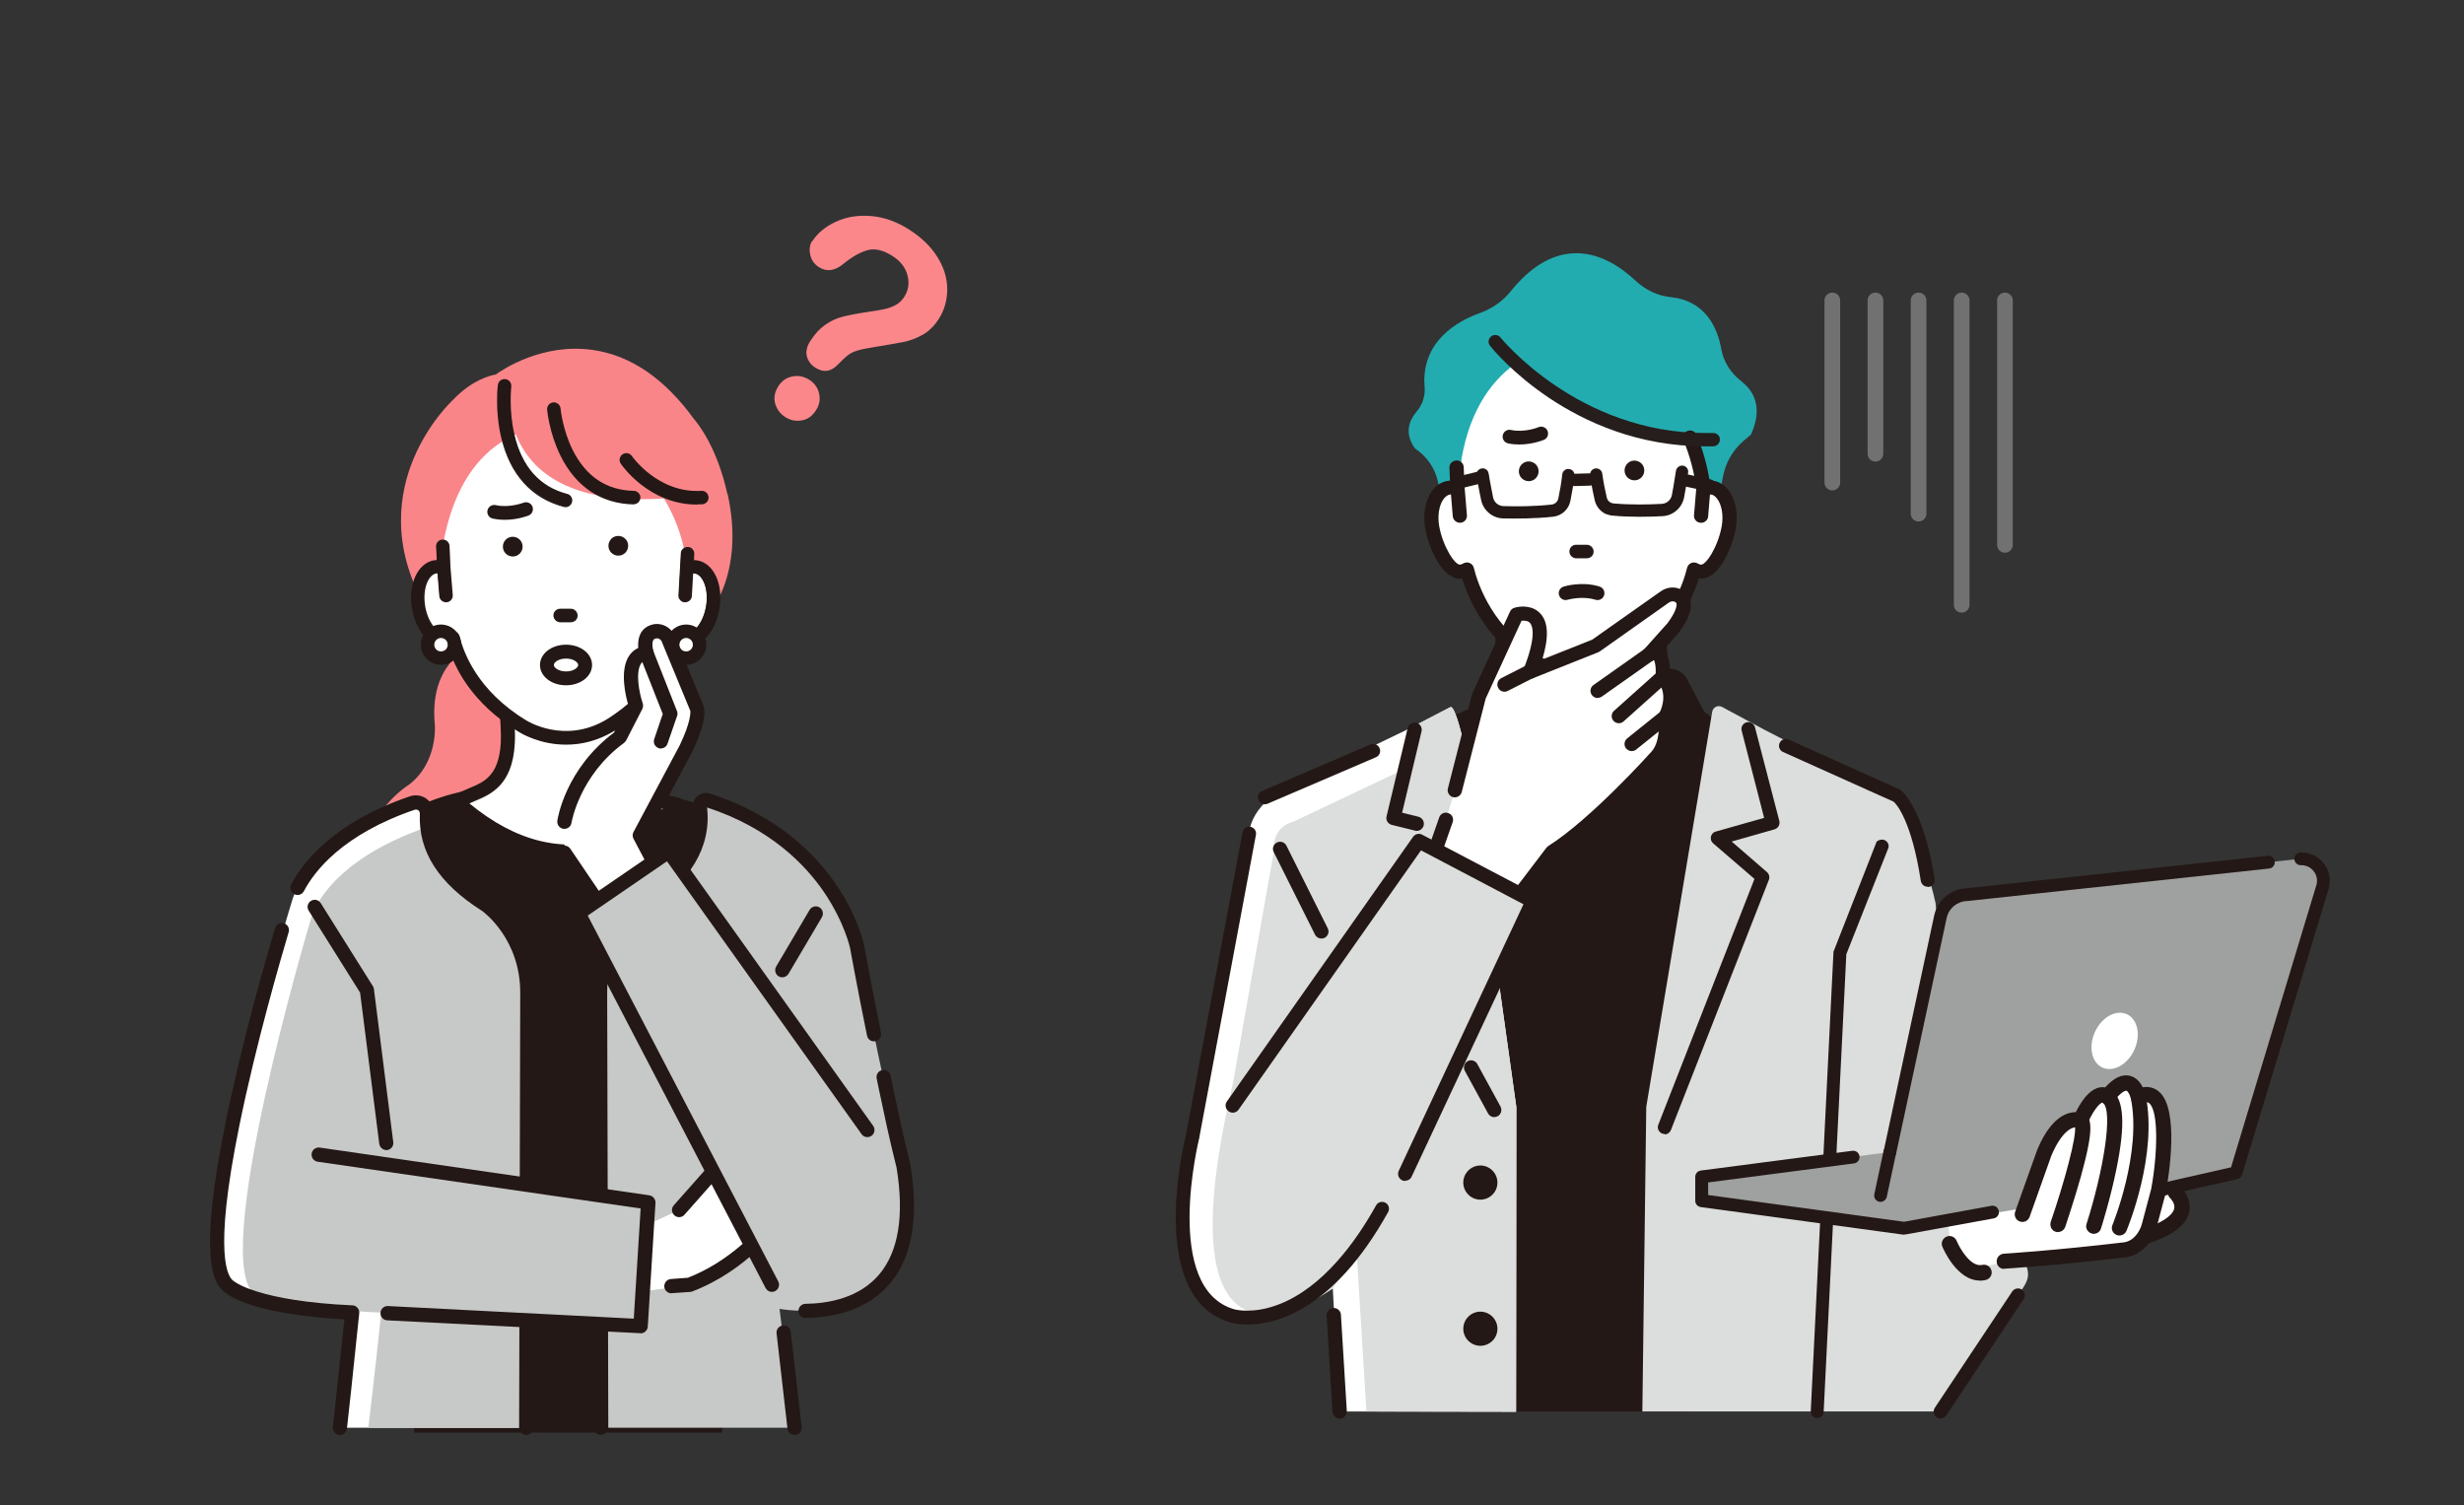 <?xml version="1.0" encoding="UTF-8"?>
<svg id="_レイヤー_1" data-name="レイヤー 1" xmlns="http://www.w3.org/2000/svg" viewBox="0 0 176 107.5">
  <rect x="0" y="0" width="176" height="107.5" fill="#333333" stroke="none"/>
  <defs>
    <style>
      .cls-1 {
        fill: #c7c8c8;
      }

      .cls-1, .cls-2, .cls-3, .cls-4, .cls-5, .cls-6, .cls-7, .cls-8, .cls-9, .cls-10, .cls-11 {
        stroke-width: 0px;
      }

      .cls-2 {
        fill: #9fa0a0;
      }

      .cls-3 {
        fill: #23acb0;
      }

      .cls-4 {
        fill: none;
      }

      .cls-5 {
        fill: #727171;
      }

      .cls-6 {
        fill: #fa8589;
      }

      .cls-7 {
        fill: #231815;
      }

      .cls-8 {
        fill: #fc878b;
      }

      .cls-9 {
        fill: #dcdddd;
      }

      .cls-10 {
        fill: #251e1c;
      }

      .cls-11 {
        fill: #fff;
      }
    </style>
  </defs>
  <rect class="cls-4" width="176" height="107.5"/>
  <g>
    <g>
      <path class="cls-7" d="M121.74,50.85l-1.32-2.5c-.38-.48-1-.69-1.59-.55l-6.35,1.58-5.58-1.33c-.52-.12-1.05.17-1.23.67l-.66,1.87-5.8,2.63,4.7,47.6h16.72l4.56-47.33-3.45-2.65Z"/>
      <path class="cls-3" d="M124.37,27.22c-.75-.57-1.26-1.38-1.42-2.28-.28-1.56-1.14-3.46-3.63-3.72-.92-.09-1.79-.51-2.53-1.2-1.02-.95-2.62-2.06-4.52-1.92-1.54.11-3.02,1.03-4.38,2.73-.55.68-1.3,1.21-2.18,1.53-1.6.57-4.24,2.03-3.95,5.32.05.61-.16,1.24-.58,1.73-.49.58-.91,1.5-.12,2.61l.13.1c.75.53,1.29,1.31,1.5,2.21l1.28,5.36,17.92.59,1.18-6.25c.19-.99.71-1.89,1.47-2.54l.54-.46v-.02c.5-1.11.77-2.66-.72-3.79Z"/>
      <path class="cls-11" d="M118.8,48.17l-.58-6.03h-10.85l-.13,6.23c6.71,4.19,11.56-.2,11.56-.2Z"/>
      <path class="cls-7" d="M107.24,50.1s0,0,0,0c-.28,0-.5-.23-.49-.51l.13-7.46c0-.27.23-.49.5-.49h10.85c.26,0,.48.2.5.46l.58,7.22c.02.28-.18.52-.46.54-.28.02-.52-.18-.54-.46l-.54-6.76h-9.89l-.12,6.96c0,.27-.23.49-.5.49Z"/>
      <path class="cls-11" d="M108.49,25.8c2.84,2.4,2.84,2.85,5.84,4.05,0,0,6.79,1.23,6.39,1.4.12.28.42,1.3.65,2.22.16.61.28,1.18.31,1.45.2-.08.41-.11.62-.08.9.15,1.44,1.42,1.19,2.84-.25,1.42-1.18,3.31-2.08,3.16-.14-.02-.27-.08-.4-.15-.32,1.28-1.45,4.59-5.01,6.69-3.28,1.83-6.2,0-6.2,0-3.57-2.1-4.7-5.41-5.01-6.69-.12.08-.26.13-.4.15-.9.15-1.84-1.74-2.08-3.16-.25-1.42.29-2.69,1.19-2.84.21-.03.42,0,.62.08l.29-2.23c.64-3.59,2.28-5.68,4.07-6.88,0,0-1.11.99,0,0Z"/>
      <g>
        <path class="cls-7" d="M122.38,34.42c-.11-.02-.22-.02-.33-.02-.17-1.11-.51-2.34-.94-3.32-.09-.21-.34-.31-.56-.22-.22.09-.32.33-.23.55.45,1.04.8,2.38.93,3.51l-.16,1.89c-.02.23.16.43.39.45.01,0,.02,0,.04,0,.22,0,.41-.17.43-.38l.14-1.64c.05,0,.1,0,.15,0,.57.09,1.06,1.09.84,2.36-.26,1.48-1.14,2.89-1.59,2.81-.08-.01-.16-.04-.24-.09-.12-.07-.26-.08-.39-.03-.13.05-.22.16-.26.29-.31,1.27-1.41,4.42-4.81,6.43-3,1.68-5.64.08-5.76,0-3.41-2.01-4.51-5.17-4.82-6.43-.03-.13-.13-.24-.26-.29-.13-.05-.27-.04-.39.03-.08.05-.16.08-.24.09-.45.07-1.33-1.33-1.59-2.81-.22-1.27.27-2.26.84-2.36.05,0,.1,0,.15,0l.14,1.64c.02.22.21.38.43.38.01,0,.02,0,.04,0,.24-.02.41-.22.39-.45l-.16-1.92-.07-1.52c-.01-.23-.21-.41-.45-.4-.24.01-.42.21-.41.44l.05,1c-.08,0-.16,0-.24.02-1.16.19-1.83,1.65-1.54,3.32.23,1.33,1.22,3.72,2.58,3.5.01,0,.02,0,.03,0,.47,1.57,1.76,4.53,5.07,6.48.08.05,1.44.89,3.36.89.98,0,2.12-.22,3.3-.88,3.33-1.96,4.61-4.92,5.08-6.49.01,0,.02,0,.03,0,.06,0,.12.01.18.01,1.26,0,2.18-2.24,2.4-3.51.29-1.67-.39-3.13-1.55-3.32Z"/>
        <path class="cls-7" d="M112.93,48.69c-1.95,0-3.34-.86-3.4-.9-3.29-1.93-4.59-4.85-5.09-6.46-1.39.19-2.4-2.22-2.64-3.57-.18-1.02,0-1.99.46-2.66.3-.42.69-.68,1.14-.75.06,0,.11-.02.17-.02l-.04-.92c0-.13.04-.26.13-.35.09-.1.22-.16.36-.17.28-.02.52.2.53.47l.07,1.52.16,1.92c.01.13-.03.26-.11.36-.09.1-.21.17-.35.18-.01,0-.03,0-.04,0-.26,0-.48-.2-.51-.45l-.13-1.57s-.05,0-.07,0c-.17.03-.33.15-.47.34-.31.44-.43,1.18-.3,1.92.26,1.47,1.14,2.81,1.5,2.75.07-.01.14-.04.21-.08.14-.08.31-.1.46-.04.15.06.26.19.3.34.31,1.26,1.4,4.39,4.78,6.38.11.07,2.72,1.65,5.69,0,3.38-1.99,4.46-5.12,4.77-6.38.04-.15.15-.28.3-.34.15-.06.32-.04.46.04.07.05.14.07.21.08.37.06,1.24-1.28,1.5-2.75.13-.74.01-1.48-.3-1.92-.14-.2-.3-.32-.47-.34-.02,0-.04,0-.07,0l-.13,1.57c-.02.27-.27.48-.55.45-.14-.01-.26-.07-.35-.18-.08-.1-.13-.23-.11-.36l.16-1.89c-.12-1.11-.48-2.45-.92-3.47-.05-.12-.05-.25,0-.38.05-.12.15-.22.28-.27.26-.11.55.01.66.26.41.95.76,2.17.93,3.27.09,0,.18,0,.27.02h0c.45.07.85.33,1.14.75.47.67.64,1.63.46,2.66-.19,1.12-1.09,3.58-2.48,3.58-.05,0-.1,0-.16-.01-.49,1.61-1.8,4.53-5.1,6.47-1.06.59-2.18.89-3.34.89ZM104.5,41.16s.07.02.08.06c.47,1.58,1.75,4.51,5.04,6.44.06.04,1.41.88,3.32.88,1.13,0,2.23-.29,3.26-.87,3.29-1.94,4.58-4.87,5.05-6.45.01-.04.05-.06.09-.05h.03c.05.01.11.02.16.02,1.22,0,2.12-2.25,2.33-3.45.17-.97,0-1.92-.44-2.54-.27-.38-.63-.62-1.04-.69-.1-.02-.21-.02-.31-.02-.04,0-.08-.03-.08-.07-.17-1.11-.51-2.34-.93-3.3-.08-.17-.28-.26-.46-.18-.09.04-.16.1-.19.19-.03.08-.03.17,0,.26.45,1.04.81,2.39.93,3.53l-.16,1.91c0,.09.02.17.08.24.06.07.15.12.24.12.01,0,.02,0,.03,0,.18,0,.34-.14.35-.31l.14-1.64s.03-.07.07-.07c.06,0,.12,0,.17,0,.21.03.41.18.58.41.34.48.47,1.25.33,2.04-.25,1.43-1.14,2.97-1.68,2.88-.09-.02-.18-.05-.27-.11-.1-.06-.22-.07-.32-.03-.1.04-.18.13-.21.24-.31,1.27-1.42,4.46-4.85,6.48-3.04,1.7-5.73.07-5.84,0-3.44-2.02-4.54-5.21-4.85-6.48-.03-.11-.1-.19-.21-.24-.11-.04-.23-.03-.32.03-.09.06-.18.09-.27.1-.54.09-1.43-1.44-1.68-2.88-.14-.79-.01-1.56.33-2.04.16-.23.36-.37.58-.41.05,0,.11,0,.17,0,.04,0,.07.03.07.07l.14,1.64c.02.18.19.33.38.31.1,0,.18-.05.24-.12.06-.07.09-.15.08-.24l-.16-1.92-.07-1.53c0-.19-.17-.33-.37-.32-.1,0-.18.05-.25.12-.06.07-.09.15-.09.24l.05,1s0,.04-.02.06c-.01.02-.04.02-.06.02-.08,0-.15,0-.23.02-.41.07-.77.31-1.04.69-.44.62-.61,1.57-.44,2.54.23,1.3,1.19,3.65,2.49,3.44h.03s0,0,.01,0Z"/>
      </g>
      <path class="cls-7" d="M106.79,36.91c-.49-.2-.87-.63-.99-1.17-.17-.78-.33-1.73-.33-1.77-.04-.24.12-.47.36-.51.24-.04.47.12.5.36,0,0,.16.96.32,1.72.08.35.38.6.74.61.89.03,2.21.03,3.44-.11.24-.03.43-.2.48-.44.1-.47.22-1.14.28-1.71.02-.24.24-.42.48-.39.24.02.42.24.39.48-.06.6-.19,1.31-.29,1.8-.12.61-.62,1.06-1.24,1.13-1.28.14-2.64.14-3.56.12-.2,0-.4-.05-.58-.12Z"/>
      <path class="cls-7" d="M103.93,34.09c-.2.08-.31.3-.26.51.06.24.3.38.53.32l1.8-.44c.24-.06.38-.3.32-.53-.06-.24-.3-.38-.53-.32l-1.8.44s-.04.01-.06.02Z"/>
      <path class="cls-7" d="M114.76,36.74c-.42-.17-.74-.54-.85-1-.11-.49-.26-1.19-.33-1.79-.03-.24.14-.46.38-.49.24-.03.46.14.49.38.07.56.21,1.23.32,1.7.05.23.25.4.49.42,1.23.11,2.55.08,3.44.03.36-.02.65-.28.72-.63.15-.76.28-1.71.29-1.72.03-.24.26-.41.5-.38.24.03.41.26.37.5,0,.04-.14.99-.29,1.78-.15.74-.78,1.29-1.54,1.33-.92.05-2.29.08-3.57-.04-.15-.01-.28-.05-.41-.1Z"/>
      <path class="cls-7" d="M119.97,33.84c-.13.05-.23.17-.26.32-.05.24.1.47.34.52l1.95.42c.24.05.47-.1.52-.34.05-.24-.1-.47-.34-.52l-1.95-.42c-.09-.02-.18,0-.26.02Z"/>
      <path class="cls-7" d="M112.32,34.69c-.16-.06-.27-.22-.27-.4,0-.24.18-.45.43-.45l1.05-.03c.24,0,.44.19.45.43,0,.24-.18.45-.43.45l-1.05.03c-.06,0-.12,0-.18-.03Z"/>
      <path class="cls-10" d="M121.79,31.88c-9.55,0-15.12-6.88-15.36-7.18-.16-.21-.13-.5.08-.67.2-.16.5-.13.67.08.06.07,5.54,6.82,14.63,6.82.19,0,.37,0,.56,0,0,0,0,0,.01,0,.26,0,.47.2.47.46,0,.26-.2.48-.46.49-.2,0-.41,0-.61,0Z"/>
      <path class="cls-11" d="M104.87,54.47s-.84-4.14-1.27-3.96l-3.1,1.61-8.88,4.28s-2.21,1.11-2.4,3.13l-3.14,17.83c-6.98,24.5,9.12,14.67,9.12,14.67l.47,8.79,12.62.02.02-21.76-3.45-24.61Z"/>
      <path class="cls-9" d="M104.87,54.47s-.84-4.14-1.27-3.96l-3.1,1.61-.26,2.85-7.88,3.73s-1.52.28-1.38,2.16l-2.91,16.5c-5.67,24.18,7.13,14.67,7.13,14.67l1.71-2.51.69,11.3,10.69.02.02-21.76-3.45-24.61Z"/>
      <path class="cls-9" d="M144.32,89.38c-4.86-11.36-6.07-24.9-6.07-24.9-.83-3.73-2.76-7.64-2.76-7.64-2.7-1.21-9.47-4.72-9.47-4.72l-3.01-1.62c-.29-.16-.65.01-.71.34l-4.71,28.22-.28,21.76h21.29l5.53-8.31c1.04-1.35.85-1.57.18-3.13Z"/>
      <path class="cls-7" d="M118.91,81c-.06,0-.12-.01-.18-.03-.25-.1-.38-.38-.28-.63l6.87-17.56-2.95-2.54c-.14-.12-.2-.3-.16-.48.04-.18.17-.32.34-.36l3.46-.98-1.6-6.21c-.08-.26.07-.53.33-.61.26-.08.53.07.61.33l1.74,6.69c.04.13.02.26-.04.38-.06.11-.17.2-.3.24l-3.06.87,2.52,2.18c.16.14.21.36.14.55l-7,17.88c-.08.19-.26.31-.46.31Z"/>
      <path class="cls-7" d="M129.8,101.29s-.03,0-.04,0c-.26-.02-.44-.25-.42-.5l1.62-32.74s0-.04,0-.06l3.05-7.78c.01-.06.05-.12.11-.15.47-.26.86.11.77.49l-3.01,7.61-1.62,32.71c-.02.24-.22.42-.46.42Z"/>
      <path class="cls-7" d="M106.96,84.47c0,.68-.55,1.22-1.22,1.22s-1.22-.55-1.22-1.22.55-1.22,1.22-1.22,1.22.55,1.22,1.22Z"/>
      <path class="cls-7" d="M106.96,94.91c0,.68-.55,1.22-1.22,1.22s-1.22-.55-1.22-1.22.55-1.22,1.22-1.22,1.22.55,1.22,1.22Z"/>
      <g>
        <path class="cls-7" d="M116.04,33.61c0,.39.32.7.71.7.39,0,.7-.32.7-.71,0-.39-.32-.7-.71-.7-.39,0-.7.32-.7.71Z"/>
        <path class="cls-7" d="M108.49,33.67c0,.39.32.7.71.7.39,0,.7-.32.7-.71,0-.39-.32-.7-.71-.7-.39,0-.7.32-.7.71Z"/>
      </g>
      <g>
        <path class="cls-7" d="M112.58,39.81c-.23,0-.42-.19-.42-.42,0-.23.19-.42.42-.42h.77c.23,0,.42.2.42.43,0,.23-.19.42-.42.42h-.77Z"/>
        <path class="cls-7" d="M113.35,39.88h-.77c-.13,0-.25-.06-.34-.15-.09-.09-.14-.21-.14-.34,0-.13.05-.25.14-.34.09-.09.21-.14.34-.14h.77c.13,0,.25.06.34.15.09.09.14.21.14.34,0,.13-.05.25-.14.34-.05.04-.1.08-.16.1-.06.02-.12.04-.19.04ZM112.33,39.13c-.07.07-.11.16-.11.26,0,.1.04.19.1.26.07.07.16.11.26.11h.77c.1,0,.19-.03.26-.1.07-.07.11-.16.11-.26,0-.1-.04-.19-.1-.26-.07-.07-.16-.11-.26-.11h-.77s-.1,0-.14.02c-.04.02-.08.04-.12.08ZM112.58,39.81h0s0,0,0,0Z"/>
      </g>
      <path class="cls-7" d="M114.11,42.86s-.1,0-.15-.02c-.94-.3-1.98,0-1.99,0-.26.08-.53-.07-.61-.33-.08-.26.07-.53.33-.61.05-.02,1.33-.4,2.57,0,.26.08.4.36.32.62-.07.21-.26.34-.47.34Z"/>
      <path class="cls-7" d="M108.52,31.75c-.26,0-.53-.02-.8-.08-.27-.06-.43-.32-.38-.58.06-.27.32-.44.58-.38.97.21,1.97-.19,1.98-.2.25-.1.54.02.64.27.1.25-.01.54-.27.64-.04.02-.81.33-1.76.33Z"/>
      <g>
        <g>
          <path class="cls-11" d="M119.93,42.56c-.31-.19-.71-.16-1.01.06l-4.94,3.49-4.67,1.86c1.98-4.99-.97-4.09-.97-4.09l-2.69,5.84-1.72,6.71-.65,2.13-1.63,4.66,4.29,4.11,4.93-6.48c3.15-1.98,7.49-6.84,7.49-6.84.87-.97.63-2.84.63-2.84.87-1.81-.21-2.84-.21-2.84.13-2.36-.99-1.57-.99-1.57l1.74-1.94c1.05-1.42.81-2.01.41-2.26Z"/>
          <path class="cls-7" d="M105.94,67.84c-.13,0-.26-.05-.35-.14l-4.29-4.11c-.14-.14-.19-.35-.13-.54l1.63-4.66c.09-.27.38-.41.65-.31.27.09.41.38.31.65l-1.52,4.35,3.64,3.49,4.58-6.02s.08-.09.13-.12c3.05-1.92,7.34-6.7,7.38-6.75.59-.65.56-1.98.5-2.43-.01-.1,0-.2.05-.29.7-1.46-.09-2.24-.1-2.25-.11-.1-.17-.25-.16-.4.04-.81-.08-1.09-.12-1.16-.02,0-.05.02-.07.03-.21.15-.5.11-.67-.08-.17-.19-.17-.49,0-.68l1.72-1.92c.66-.9.65-1.28.63-1.38,0-.05-.03-.08-.09-.12-.13-.08-.31-.06-.45.04l-4.94,3.49s-.07.04-.11.06l-4.67,1.86c-.19.08-.41.03-.55-.11-.14-.14-.19-.36-.11-.55.97-2.44.6-3.13.46-3.29-.15-.17-.42-.18-.61-.16l-2.56,5.56-1.71,6.67c-.07.27-.35.44-.62.37-.27-.07-.44-.35-.37-.62l1.72-6.71s.02-.06.03-.09l2.69-5.84c.06-.13.18-.23.32-.27.43-.13,1.3-.19,1.85.42.57.62.61,1.7.13,3.28l3.57-1.42,4.89-3.45c.48-.34,1.1-.37,1.57-.07.3.18.49.46.56.8.11.58-.16,1.29-.82,2.2,0,.01-.02.03-.03.04l-1.09,1.22c.44.4.5,1.15.48,1.78.32.42.93,1.51.21,3.11.04.51.09,2.12-.77,3.09-.18.2-4.36,4.86-7.52,6.88l-4.87,6.41c-.09.12-.22.19-.37.2-.01,0-.03,0-.04,0Z"/>
        </g>
        <path class="cls-7" d="M114.12,49.86c-.16,0-.32-.08-.42-.22-.16-.23-.11-.55.12-.71l3.67-2.59c.23-.16.55-.11.71.12.16.23.11.55-.12.71l-3.67,2.59c-.09.06-.19.09-.29.09Z"/>
        <path class="cls-7" d="M115.63,51.66c-.14,0-.28-.06-.38-.17-.19-.21-.17-.53.04-.72l3.15-2.82c.21-.19.53-.17.72.04.19.21.17.53-.04.72l-3.15,2.82c-.1.09-.22.13-.34.13Z"/>
        <path class="cls-7" d="M116.55,53.65c-.15,0-.3-.07-.4-.19-.18-.22-.14-.54.08-.72l2.44-1.96c.22-.18.54-.14.72.08.18.22.14.54-.08.72l-2.44,1.96c-.09.08-.21.11-.32.11Z"/>
        <path class="cls-7" d="M107.46,49.41c-.19,0-.36-.1-.45-.28-.13-.25-.03-.56.22-.69l1.85-.94c.25-.13.56-.03.69.22.13.25.03.56-.22.69l-1.85.94c-.07.04-.15.06-.23.06Z"/>
      </g>
      <g>
        <polygon class="cls-9" points="101.35 60.09 88.06 78.97 100.38 83.85 109.5 64.37 101.35 60.09"/>
        <path class="cls-7" d="M100.38,84.36c-.07,0-.15-.02-.22-.05-.26-.12-.37-.42-.25-.68l8.91-19.04-7.32-3.85-13.03,18.52c-.16.23-.48.29-.71.12-.23-.16-.29-.48-.12-.71l13.29-18.89c.15-.21.43-.28.65-.16l8.15,4.28c.24.13.34.42.22.67l-9.12,19.48c-.09.19-.27.29-.46.29Z"/>
      </g>
      <path class="cls-7" d="M101.19,59.35s-.08,0-.12-.02l-1.66-.41c-.27-.07-.44-.34-.37-.61l1.51-6.31c.07-.27.34-.44.61-.38.27.07.44.34.38.61l-1.39,5.82,1.17.29c.27.07.44.35.37.62-.06.23-.27.39-.49.39Z"/>
      <path class="cls-7" d="M89.11,94.61c-.7,0-1.13-.12-1.19-.14-6.05-1.7-3.37-12.79-3.2-13.45l4.03-21.57c.05-.27.31-.44.57-.39.27.05.44.31.39.57l-4.04,21.59s0,.02,0,.03c-.03.11-2.68,10.82,2.52,12.28.02,0,1.3.36,3.16-.36,3.16-1.22,5.52-4.51,6.94-7.07.13-.24.43-.32.67-.19.24.13.32.43.19.67-3.93,7.06-8.07,8.03-10.05,8.03Z"/>
      <path class="cls-7" d="M106.74,79.8c-.18,0-.36-.1-.45-.27l-1.66-3.04c-.13-.25-.04-.56.2-.69.25-.14.56-.04.69.2l1.66,3.04c.13.25.04.56-.2.69-.08.04-.16.06-.24.06Z"/>
      <path class="cls-7" d="M95.69,101.33c-.26,0-.49-.2-.51-.47l-.42-6.88c-.02-.28.19-.53.47-.55.28-.02.53.19.55.47l.42,6.88c.02.28-.19.53-.47.55-.01,0-.03,0-.04,0Z"/>
      <path class="cls-7" d="M94.39,67.04c-.19,0-.37-.1-.46-.28l-2.95-5.9c-.13-.25-.02-.56.23-.68.25-.13.56-.02.68.23l2.95,5.9c.13.25.02.56-.23.68-.07.04-.15.05-.23.05Z"/>
      <path class="cls-7" d="M90.34,57.45c-.19,0-.37-.11-.45-.3-.11-.25,0-.54.26-.65l7.74-3.32c.25-.11.54,0,.65.26.11.25,0,.54-.26.65l-7.74,3.32c-.06.03-.13.04-.19.04Z"/>
      <path class="cls-7" d="M137.69,63.34c-.24,0-.45-.17-.49-.42-.65-4.25-1.74-5.51-1.95-5.66l-7.9-3.55c-.25-.12-.35-.41-.23-.65.12-.25.41-.35.65-.23l7.94,3.57s.03.02.05.03c.11.07,1.66,1.4,2.43,6.36.04.27-.14.52-.41.56-.03,0-.05,0-.08,0Z"/>
      <g>
        <g>
          <g>
            <path class="cls-11" d="M155.4,85.2s2.1,1.89-2.62,3.25l-.1-3.04s2.62-1.99,2.73-.21Z"/>
            <path class="cls-7" d="M152.78,88.54s-.04,0-.05-.02c-.02-.02-.03-.04-.04-.07l-.11-3.04s.01-.05.03-.07c.07-.05,1.67-1.26,2.45-.9.24.11.38.35.41.72.12.12.59.64.44,1.31-.19.83-1.24,1.52-3.12,2.07,0,0-.02,0-.02,0ZM152.76,85.45l.1,2.89c2.17-.65,2.78-1.39,2.89-1.91.15-.65-.4-1.16-.41-1.17-.02-.02-.03-.04-.03-.06-.02-.32-.12-.52-.31-.61-.63-.29-2.01.68-2.24.86Z"/>
          </g>
          <g>
            <path class="cls-7" d="M152.78,88.91c-.1,0-.19-.03-.27-.09-.11-.08-.18-.21-.19-.35l-.1-3.04c0-.15.06-.29.18-.38.02-.01.44-.33.97-.61.81-.43,1.42-.54,1.87-.33.24.11.53.36.61.9.22.25.61.83.44,1.55-.23.98-1.33,1.75-3.38,2.34-.04.01-.08.02-.13.02ZM153.14,85.64l.08,2.2c1.72-.58,2.1-1.17,2.18-1.49.1-.44-.29-.8-.3-.81-.09-.08-.14-.19-.15-.31,0-.12-.04-.27-.1-.29-.26-.12-1.07.26-1.71.7Z"/>
            <path class="cls-7" d="M152.78,88.99c-.12,0-.23-.04-.32-.1-.14-.1-.22-.25-.22-.42l-.11-3.04c0-.18.07-.35.21-.45.05-.04.47-.35.98-.62.83-.44,1.47-.55,1.95-.33.25.11.56.37.65.94.25.29.61.88.45,1.61-.23,1.02-1.36,1.8-3.44,2.4-.05.01-.1.02-.15.02ZM154.73,84.08c-.36,0-.8.14-1.33.42-.5.27-.91.57-.95.61-.1.07-.15.19-.15.31l.11,3.04c0,.12.06.22.15.29.09.07.21.09.32.06,2.02-.58,3.1-1.33,3.32-2.28.16-.68-.2-1.22-.42-1.48-.01-.01-.02-.03-.02-.04-.08-.51-.35-.73-.56-.83-.14-.06-.29-.09-.46-.09ZM153.21,87.92s-.03,0-.05-.02c-.02-.02-.04-.04-.04-.07l-.08-2.2s.01-.06.04-.07c.51-.36,1.46-.87,1.79-.71.11.05.14.23.15.37,0,.1.05.19.12.25.02.02.43.41.32.89-.09.39-.55.98-2.23,1.55,0,0-.02,0-.03,0ZM153.22,85.68l.07,2.04c1.6-.56,1.95-1.11,2.01-1.39.09-.38-.27-.72-.27-.73-.11-.09-.17-.23-.18-.37,0-.14-.04-.21-.05-.22-.19-.09-.93.22-1.58.67Z"/>
          </g>
        </g>
        <path class="cls-11" d="M139.97,84.21s-2.49,5.03,1.35,6.33l5.78-1.19s.73-8.08-7.13-5.14Z"/>
        <g>
          <path class="cls-2" d="M140.49,63.91l23.86-2.57c1.08-.03,1.87,1,1.55,2.03l-6.17,20.39-23.72,3.96-14.46-1.97v-1.71l13.45-1.75,3.61-16.83c.19-.89.97-1.54,1.88-1.56Z"/>
          <g>
            <path class="cls-7" d="M135,82.76s-.06,0-.1-.01c-.25-.05-.4-.3-.35-.54l3.61-16.83c.24-1.09,1.18-1.88,2.29-1.93l21.53-2.32c.25-.03.48.15.5.41.03.25-.15.48-.41.5l-21.54,2.32s-.02,0-.03,0c-.7.02-1.3.52-1.45,1.2l-3.61,16.83c-.05.21-.24.36-.45.36Z"/>
            <path class="cls-7" d="M162.03,61.22s-.03,0-.04,0l-21.53,2.32c-1.08.04-1.99.81-2.22,1.86l-3.61,16.83c-.04.2.08.4.29.44.2.04.4-.09.44-.29l3.61-16.83c.16-.73.78-1.25,1.53-1.27h.03s21.54-2.32,21.54-2.32c.1-.01.19-.06.25-.14.06-.08.09-.17.08-.27-.01-.1-.06-.19-.14-.25-.07-.05-.15-.08-.23-.08Z"/>
          </g>
          <g>
            <path class="cls-7" d="M136.01,88.19s-.04,0-.06,0l-14.46-1.97c-.23-.03-.4-.22-.4-.45v-1.71c0-.23.17-.42.4-.45l10.82-1.41c.25-.03.48.14.51.39.03.25-.14.48-.39.51l-10.42,1.36v.9l13.99,1.91,6.24-1.14c.25-.05.49.12.53.37.05.25-.12.49-.37.53l-6.31,1.15s-.05,0-.08,0Z"/>
            <path class="cls-7" d="M132.37,82.27s-.03,0-.05,0l-10.82,1.41c-.18.02-.32.18-.32.37v1.71c0,.19.14.34.32.37l14.46,1.97s.08,0,.12,0l6.31-1.15c.1-.02.18-.07.24-.15s.08-.18.06-.28c-.02-.1-.07-.18-.15-.24-.08-.06-.18-.08-.28-.06l-6.24,1.14s-.02,0-.03,0l-13.99-1.91s-.07-.04-.07-.09v-.9s.03-.08.07-.09l10.42-1.36c.2-.03.35-.21.32-.42-.01-.1-.06-.19-.14-.25-.07-.05-.14-.08-.23-.08Z"/>
          </g>
          <g>
            <path class="cls-7" d="M154.19,85.49c-.21,0-.4-.14-.45-.36-.06-.25.1-.49.34-.55l5.28-1.2,6.09-20.14c.11-.35.04-.72-.18-1-.22-.29-.55-.45-.92-.44-.25.01-.46-.19-.47-.44,0-.25.19-.46.44-.47.66-.02,1.27.27,1.68.8.4.53.52,1.19.32,1.83l-6.17,20.39c-.05.16-.18.28-.34.31l-5.54,1.26s-.07.01-.1.01Z"/>
            <path class="cls-7" d="M164.39,61.72c.38,0,.73.17.96.47.24.31.31.71.19,1.08l-6.09,20.14s-.03.05-.06.06l-5.28,1.2c-.2.05-.33.25-.28.45.05.2.25.33.44.28l5.54-1.26c.13-.03.23-.13.27-.25l6.17-20.39c.19-.61.08-1.24-.31-1.75-.39-.51-.96-.79-1.6-.76-.2,0-.37.18-.36.38,0,.1.05.19.12.26.07.07.16.1.26.1.01,0,.02,0,.04,0Z"/>
          </g>
          <g>
            <path class="cls-11" d="M152.72,78.33s-.47-2.18-2.19,0c0,0-.8-.83-1.95,1.71,0,0-1.36-.6-2.58,2.32l-1.56,4.38-1.28,3.36s3.5-.21,8.6-.81c.87-.1,1.53-.86,1.75-1.71l.68-2.54s1.47-7.99-1.46-6.7Z"/>
            <g>
              <path class="cls-7" d="M143.16,90.55c-.24,0-.44-.19-.46-.43-.02-.25.18-.47.43-.48.03,0,3.54-.22,8.57-.81.71-.08,1.2-.75,1.36-1.38l.67-2.52c.4-2.2.61-5.57-.18-6.2-.06-.05-.22-.17-.65.02-.13.06-.27.05-.39-.01-.12-.06-.21-.18-.24-.31-.05-.22-.21-.57-.38-.6-.15-.03-.51.15-1.01.79-.09.11-.2.21-.35.2-.14,0-.25-.05-.33-.15-.01,0-.04,0-.07,0-.12.03-.54.24-1.14,1.56-.05.12-.13.21-.25.25-.12.04-.23.04-.34-.02-.34-.11-1.19.18-1.97,2.06l-1.56,4.37c-.08.24-.35.36-.58.28-.24-.08-.36-.35-.28-.58l1.56-4.38s0-.02,0-.02c.57-1.36,1.25-2.21,2.04-2.52.27-.11.5-.13.69-.13.54-1.09,1.09-1.66,1.69-1.77.15-.03.28-.02.4,0,.61-.69,1.17-.96,1.7-.84.47.11.75.5.9.83.52-.1.88.07,1.12.25,1.51,1.19.69,6.12.51,7.1,0,.01,0,.02,0,.04l-.68,2.54c-.3,1.11-1.16,1.94-2.14,2.05-5.06.59-8.59.81-8.62.81,0,0-.02,0-.03,0ZM148.4,80.45h0ZM150.2,78.65h0Z"/>
              <path class="cls-7" d="M143.16,90.64c-.29,0-.53-.22-.54-.51-.02-.3.21-.56.51-.58.03,0,3.57-.22,8.57-.81.67-.08,1.13-.72,1.29-1.31l.67-2.52c.46-2.51.53-5.57-.15-6.11-.05-.04-.17-.14-.56.03-.15.07-.32.06-.47-.01-.15-.07-.25-.21-.28-.37-.06-.24-.21-.52-.31-.54-.08-.02-.39.09-.92.76-.13.16-.26.24-.42.24-.16,0-.28-.06-.37-.16,0,0,0,0,0,0-.08.02-.48.19-1.08,1.51-.07.15-.17.25-.31.3-.14.05-.28.04-.41-.02-.3-.1-1.09.19-1.86,2.02l-1.55,4.36c-.05.14-.15.25-.28.31-.13.06-.28.07-.42.02-.14-.05-.25-.15-.31-.28-.06-.13-.07-.28-.02-.42l1.56-4.38s0-.02.01-.03c.57-1.38,1.28-2.24,2.09-2.57.22-.09.45-.13.67-.13.54-1.08,1.11-1.66,1.72-1.77.13-.02.26-.02.38,0,.62-.68,1.19-.96,1.75-.83.48.11.77.49.93.82.53-.08.9.1,1.12.28,1.55,1.22.72,6.2.54,7.18,0,.01,0,.03,0,.04l-.68,2.54c-.31,1.14-1.2,1.99-2.21,2.11-5.03.59-8.59.81-8.63.81h-.03ZM153.31,78.56c.15,0,.24.05.3.1.87.68.59,4.22.21,6.28l-.67,2.53c-.17.65-.69,1.35-1.44,1.44-5.01.59-8.54.81-8.58.81-.2.01-.36.19-.35.39.01.2.17.35.37.35h.02s3.59-.22,8.62-.81c.95-.11,1.78-.91,2.07-1.99l.68-2.54s0-.02,0-.03c.18-.97.99-5.85-.48-7.02-.29-.23-.65-.31-1.05-.23-.04,0-.08-.01-.09-.05-.14-.3-.4-.68-.84-.78-.5-.11-1.03.15-1.62.81-.02.02-.05.03-.08.03-.12-.03-.24-.03-.37,0-.57.1-1.1.66-1.62,1.72-.02.03-.05.05-.08.05-.22,0-.44.03-.66.12-.77.31-1.44,1.14-2,2.48l-1.57,4.4c-.03.09-.03.19.01.28.04.09.12.16.21.19.09.03.19.03.28-.01.09-.04.16-.12.19-.21l1.56-4.37c.8-1.9,1.65-2.23,2.06-2.12.02,0,.04,0,.05.02.09.04.17.04.26,0,.09-.03.16-.1.2-.21.6-1.32,1.04-1.56,1.2-1.61.02,0,.03,0,.05,0,.01,0,.03-.01.04-.01h0s.07.02.08.06c.06.07.14.11.26.11.1,0,.18-.05.28-.17.45-.57.86-.88,1.1-.82.23.05.4.47.44.67.02.11.1.2.19.25.1.05.22.05.32,0,.18-.08.33-.11.44-.11Z"/>
            </g>
          </g>
          <g>
            <path class="cls-7" d="M147,87.92s-.1,0-.15-.03c-.24-.08-.37-.34-.28-.58.98-2.85,1.9-6.25,1.73-6.92-.16-.13-.22-.34-.13-.54.1-.23.37-.34.6-.24.57.24.72,1.04-.21,4.39-.5,1.8-1.11,3.59-1.12,3.6-.07.19-.24.31-.43.31Z"/>
            <path class="cls-7" d="M147,88.01c-.06,0-.12-.01-.18-.03-.14-.05-.25-.15-.31-.28-.06-.13-.07-.28-.03-.42.95-2.76,1.88-6.14,1.73-6.85-.17-.15-.23-.4-.13-.62.06-.13.16-.24.3-.29.13-.05.28-.05.42,0,.63.27.79,1.07-.16,4.5-.51,1.82-1.12,3.59-1.12,3.61-.08.22-.28.37-.51.37ZM148.58,79.66s-.09,0-.14.03c-.09.04-.16.11-.2.2-.07.15-.02.33.11.44.01.01.02.03.03.04.18.69-.74,4.09-1.73,6.97-.03.09-.03.19.02.28.04.09.12.16.21.19.19.07.41-.04.47-.23,0-.02.62-1.81,1.12-3.6.91-3.28.77-4.07.26-4.29-.05-.02-.1-.03-.15-.03Z"/>
          </g>
          <g>
            <path class="cls-7" d="M149.56,88.04s-.09,0-.14-.02c-.24-.08-.37-.33-.3-.57,1.18-3.72,1.95-8.12,1.13-8.75-.2-.15-.24-.44-.08-.64.15-.2.44-.24.64-.08.83.64.92,2.4.28,5.54-.44,2.16-1.09,4.2-1.09,4.22-.06.19-.24.32-.44.32Z"/>
            <path class="cls-7" d="M149.56,88.13c-.06,0-.11,0-.17-.03-.14-.04-.25-.14-.32-.27-.07-.13-.08-.28-.03-.41,1.18-3.71,1.93-8.07,1.16-8.66-.24-.18-.28-.52-.1-.76.09-.11.22-.19.36-.21.14-.02.29.02.4.11.86.66.96,2.45.31,5.62-.44,2.15-1.09,4.21-1.1,4.23-.07.23-.28.38-.52.38ZM150.53,77.96s-.03,0-.05,0c-.1.01-.19.06-.25.14-.12.16-.09.4.07.52.95.73-.07,5.61-1.1,8.85-.03.09-.02.2.02.28.05.09.12.15.22.18.19.06.41-.05.47-.24,0-.02.65-2.07,1.09-4.21.63-3.11.56-4.84-.24-5.45-.07-.05-.14-.08-.23-.08Z"/>
          </g>
          <g>
            <path class="cls-7" d="M151.39,88.17c-.06,0-.12-.01-.18-.04-.23-.1-.34-.37-.25-.6.02-.05,2.13-5.16,1.31-9.11-.05-.25.11-.49.36-.54.25-.05.49.11.54.36.87,4.23-1.27,9.43-1.37,9.65-.07.18-.24.28-.42.28Z"/>
            <path class="cls-7" d="M151.39,88.25c-.07,0-.14-.01-.21-.04-.28-.12-.41-.43-.29-.71.02-.05,2.11-5.17,1.31-9.06-.03-.14,0-.29.08-.41.08-.12.2-.2.34-.23.3-.06.58.13.64.42.88,4.26-1.28,9.48-1.37,9.7-.09.2-.28.33-.5.33ZM152.72,77.96s-.05,0-.07,0c-.1.02-.18.08-.24.16-.05.08-.07.18-.05.28.82,4.01-1.3,9.11-1.32,9.16-.08.19.01.41.2.49.19.08.41-.02.49-.2.09-.22,2.23-5.39,1.36-9.6-.04-.18-.19-.3-.36-.3Z"/>
          </g>
          <g>
            <path class="cls-7" d="M134.33,85.85s-.06,0-.1-.01c-.25-.05-.4-.3-.35-.54l.66-3.09c.05-.25.3-.4.54-.35.25.05.4.3.35.54l-.66,3.09c-.05.21-.24.36-.45.36Z"/>
            <path class="cls-7" d="M135,81.93c-.07,0-.14.02-.2.06-.08.05-.14.14-.16.23l-.66,3.09c-.04.2.08.4.29.44.2.04.4-.09.44-.29l.66-3.09c.02-.1,0-.2-.05-.28-.05-.08-.14-.14-.23-.16-.03,0-.05,0-.08,0Z"/>
          </g>
        </g>
        <path class="cls-11" d="M152.64,74.42c-.24,1.11-1.15,1.98-2.03,1.94-.88-.04-1.4-.97-1.16-2.08.24-1.11,1.15-1.98,2.03-1.94.88.04,1.4.97,1.16,2.08Z"/>
      </g>
      <path class="cls-7" d="M141.42,91.47c-1.66,0-2.64-2.32-2.68-2.42-.12-.28.02-.6.3-.72.28-.12.6.02.72.3.21.51,1,1.91,1.83,1.72.3-.07.59.12.66.42.07.3-.12.59-.42.66-.14.03-.28.05-.41.05Z"/>
      <path class="cls-7" d="M138.61,101.32c-.11,0-.21-.03-.3-.1-.21-.17-.25-.48-.09-.69l5.53-8.31c.17-.21.48-.25.69-.09.21.17.25.48.09.69l-5.53,8.31c-.1.12-.24.19-.39.19Z"/>
    </g>
    <g>
      <path class="cls-5" d="M130.88,35.03c-.31,0-.56-.25-.56-.56v-13.01c0-.31.25-.56.56-.56s.56.25.56.56v13.01c0,.31-.25.56-.56.56Z"/>
      <path class="cls-5" d="M133.96,32.97c-.31,0-.56-.25-.56-.56v-10.95c0-.31.25-.56.56-.56s.56.25.56.56v10.95c0,.31-.25.56-.56.56Z"/>
      <path class="cls-5" d="M137.04,37.25c-.31,0-.56-.25-.56-.56v-15.23c0-.31.25-.56.56-.56s.56.25.56.56v15.23c0,.31-.25.56-.56.56Z"/>
      <path class="cls-5" d="M140.12,43.76c-.31,0-.56-.25-.56-.56v-21.74c0-.31.25-.56.56-.56s.56.25.56.56v21.74c0,.31-.25.56-.56.56Z"/>
      <path class="cls-5" d="M143.21,39.48c-.31,0-.56-.25-.56-.56v-17.46c0-.31.25-.56.56-.56s.56.25.56.56v17.46c0,.31-.25.56-.56.56Z"/>
    </g>
  </g>
  <g>
    <g>
      <g>
        <path class="cls-6" d="M51.95,35.26c-.76-3.44-2.2-5.12-2.39-5.34-2.08-2.87-4.5-4.53-7.2-4.92-3.57-.52-6.4,1.36-6.95,1.75-.41.07-1.7.4-3.02,1.78-.17.16-1.77,1.68-2.83,4.19-1.02,2.41-1.7,6.2.82,10.6.02.03.04.06.07.09.07.07,1.37,1.34,3.5,2.53-.64.36-3.3,1.6-2.89,5.83,0,.03.23,2.7-1.86,4.29-.18.11-1.45.95-2.36,2.51-.89,1.53-1.58,4.05.17,7.39.07.14.22.23.38.23,0,0,0,0,.01,0l11.7-.29c.11,0,.22-.05.3-.13.08-.08.12-.19.12-.3l-.44-15.27c0-.12-.05-.23-.14-.3l-3.62-3.26c.41.18.84.36,1.29.52,1.3.46,2.86.81,4.58.81,2.77,0,5.95-.91,9.16-3.76,0,0,.01-.01.02-.02.12-.12,2.91-3.03,1.6-8.92Z"/>
        <g>
          <path class="cls-7" d="M52.59,59.15c-1.2-1.49-4.03-2.11-4.15-2.13-.03,0-.06,0-.08,0l-14.29-.39c-.51-.26-1.68-.17-5.35,1.39-.9.38-1.7,1.21-2.35,2.06-.49.69-1.06,1.63.22,1.19-1.56.91,1.4-1.03,0,0l-.71-.5c-.64.98-1.03,1.82-1.04,1.82l4.95,2.08-.51,26.86c.09,1.04.2,9.17.31,10.8h21.97c.25-1.62.46-1.82.46-2.07l.67-40.78c0-.11-.03-.22-.1-.3Z"/>
          <path class="cls-7" d="M24.78,62.56s0,0,0,0c0,0,0,0,0,0,0,.04.05.1.06,0,0-.1-.05-.05-.06-.01Z"/>
          <path class="cls-7" d="M29.13,100.2l.15-8.7c0-.07-.01-.12-.02-.12-.09-.09-.13,8.95-.13,8.82Z"/>
          <path class="cls-7" d="M25.5,60.48l.38.27c.15-.23.31-.46.49-.69-.28.13-.57.27-.87.42Z"/>
        </g>
        <path class="cls-11" d="M18.15,69.41h0s.01.19,0,0c0,0,0,0,0,0ZM18.15,69.42h0s0,.05,0,0Z"/>
        <g>
          <path class="cls-11" d="M36.26,53.09c.07-1.21-.15-2.79-.27-4.85h8.15s.18,5.99.9,7.25c0,0,.54,1.44,3.3,1.99,0,0-6.92,7.69-15.76-.25l.73-.29c.97-.49,2.79-.72,2.96-3.84Z"/>
          <g>
            <path class="cls-7" d="M40.76,61.25c-3.51,0-6.46-1.89-8.48-3.71-.11-.1-.17-.25-.14-.4.03-.15.13-.28.27-.33l.71-.28c.15-.07.31-.14.48-.21.98-.4,2.09-.86,2.22-3.25h0c.04-.78-.04-1.76-.13-2.9-.05-.57-.1-1.22-.14-1.91,0-.12.04-.24.12-.33.08-.09.2-.14.32-.14h8.15c.24,0,.43.19.44.43.07,2.36.36,6.19.84,7.05.01.02.02.04.03.06.02.04.53,1.23,2.98,1.71.16.03.28.14.33.29.05.15.02.32-.09.43-.07.08-1.84,2.02-4.76,2.97-1.09.36-2.14.51-3.15.51ZM33.41,57.36c3.36,2.8,6.78,3.66,10.19,2.56,1.8-.58,3.14-1.59,3.85-2.21-2.1-.63-2.71-1.79-2.82-2.03-.65-1.2-.87-5.54-.93-7.01h-7.25c.03.5.07.97.11,1.42.1,1.17.18,2.18.13,3.02-.16,2.94-1.72,3.59-2.76,4.02-.16.07-.31.13-.44.19-.01,0-.02.01-.04.02l-.05.02ZM33.31,56.93h0,0Z"/>
            <path class="cls-7" d="M40.76,61.31c-3.61,0-6.63-2.02-8.52-3.72-.13-.12-.19-.29-.16-.46.03-.17.15-.31.31-.37l.71-.28c.15-.07.31-.14.48-.21.97-.4,2.06-.85,2.19-3.21.04-.78-.04-1.75-.13-2.89v-.02c-.05-.57-.1-1.21-.14-1.89,0-.14.04-.27.13-.37.09-.1.22-.16.36-.16h8.15c.27,0,.49.21.5.48.07,2.36.35,6.17.84,7.02.01.02.02.05.03.07.02.05.53,1.2,2.94,1.67.17.03.32.16.37.33.06.17.02.36-.1.49-.07.08-1.85,2.03-4.78,2.99-1.04.34-2.11.52-3.16.52h0ZM35.99,47.85c-.11,0-.21.04-.28.12-.07.08-.11.18-.1.29.04.68.09,1.32.14,1.89v.02c.09,1.14.18,2.12.13,2.9-.13,2.43-1.26,2.89-2.25,3.3-.17.07-.33.14-.48.21l-.72.28c-.12.05-.21.16-.24.29-.02.13.02.26.12.35,1.88,1.68,4.86,3.69,8.44,3.69h0c1.04,0,2.1-.17,3.13-.51,2.9-.95,4.66-2.88,4.73-2.96.09-.1.12-.25.08-.38-.04-.13-.15-.23-.29-.25-2.47-.48-3-1.69-3.02-1.74,0-.02-.02-.04-.03-.06-.49-.87-.78-4.7-.85-7.07,0-.21-.17-.37-.38-.37h-8.15ZM40.72,60.44c-2.46,0-4.93-1.01-7.35-3.03-.02-.01-.02-.03-.02-.05,0-.02.02-.04.03-.04l.05-.02s.02,0,.03-.01c.13-.06.28-.13.44-.19,1.02-.42,2.57-1.06,2.72-3.97.05-.84-.04-1.84-.13-3.01-.04-.46-.08-.92-.11-1.42,0-.02,0-.03.02-.04.01-.01.03-.02.04-.02h7.25s.06.02.06.05c.05,1.34.27,5.79.92,6.98.1.23.7,1.38,2.78,2,.02,0,.03.02.04.04,0,.02,0,.04-.02.05-.66.57-2.04,1.63-3.87,2.22-.96.31-1.93.47-2.9.47ZM33.52,57.38c3.32,2.74,6.7,3.57,10.07,2.49,1.75-.57,3.08-1.55,3.76-2.13-2.05-.64-2.65-1.8-2.75-2.03-.64-1.17-.86-5.22-.93-6.97h-7.14c.03.48.07.92.11,1.36.1,1.17.18,2.18.13,3.02-.16,2.98-1.75,3.63-2.79,4.07-.16.07-.31.13-.43.19,0,0,0,0,0,0ZM33.31,56.99s-.06-.03-.06-.06.02-.06.06-.06h0s.06.03.06.06-.03.06-.06.06Z"/>
          </g>
        </g>
        <path class="cls-11" d="M43.46,51.88c3.53-2.14,4.65-4.99,4.97-6.3.12.08.25.13.39.16.9.15,1.82-.9,2.06-2.34.24-1.44-.29-2.74-1.18-2.89-.21-.03-.42,0-.62.08h0c-.75-7.26-7.25-10.3-8.69-10.16-1.44-.14-7.29,0-8.77,8.6l.07,1.56c-.2-.08-.41-.12-.62-.08-.9.15-1.42,1.45-1.18,2.89.24,1.44,1.17,2.49,2.06,2.34.14-.02.27-.08.39-.16.31,1.31,1.44,4.16,4.97,6.3,0,0,2.89,1.87,6.14,0Z"/>
        <path class="cls-6" d="M43.12,26.57l-6.74,1.2s-1.3,9.63,13.13,7.61c0,0-1.01-8.6-6.39-8.81Z"/>
        <g>
          <path class="cls-7" d="M40.28,36.16s.07.01.11.01c.19,0,.36-.13.41-.32.06-.23-.08-.46-.3-.52-1.98-.51-3.26-1.95-3.81-4.26-.42-1.78-.23-3.43-.23-3.46.03-.23-.14-.45-.37-.47-.23-.03-.45.14-.47.37,0,.07-.21,1.81.24,3.74.61,2.62,2.14,4.32,4.43,4.91Z"/>
          <path class="cls-7" d="M40.39,36.23s-.08,0-.12-.02h0c-2.3-.6-3.85-2.31-4.47-4.95-.46-1.94-.25-3.68-.24-3.76.02-.13.08-.24.18-.32.1-.08.23-.11.36-.1.13.02.24.08.32.18.08.1.11.23.1.36,0,.02-.19,1.67.23,3.44.54,2.29,1.81,3.71,3.77,4.22.12.03.23.11.29.22.07.11.08.24.05.37-.06.21-.25.36-.47.36ZM36.03,27.2c-.08,0-.16.03-.23.08-.08.06-.13.15-.14.25,0,.07-.21,1.79.24,3.72.61,2.6,2.13,4.28,4.38,4.87h0c.19.05.4-.07.45-.26.02-.1.01-.19-.04-.28-.05-.09-.13-.15-.23-.17-2-.52-3.29-1.97-3.85-4.3-.42-1.79-.23-3.46-.23-3.48.02-.2-.12-.39-.32-.41-.02,0-.03,0-.05,0Z"/>
        </g>
        <g>
          <path class="cls-7" d="M45.27,35.12c-1.97-.04-3.45-1.03-4.41-2.94-.74-1.47-.87-2.97-.87-2.99-.02-.23-.23-.41-.46-.39-.23.02-.41.23-.39.46,0,.07.15,1.65.95,3.28,1.09,2.2,2.88,3.39,5.16,3.44,0,0,0,0,0,0,.23,0,.42-.18.43-.42,0-.24-.18-.43-.42-.43Z"/>
          <path class="cls-7" d="M45.26,36.03c-2.32-.05-4.12-1.25-5.22-3.47-.81-1.63-.95-3.23-.96-3.3-.02-.26.18-.5.44-.52.26-.02.5.18.52.44,0,.01.14,1.51.87,2.97.95,1.89,2.41,2.87,4.36,2.91h0c.13,0,.25.06.34.15.09.09.14.21.13.34,0,.26-.22.47-.48.47ZM39.56,28.85s-.02,0-.03,0c-.2.02-.35.2-.34.4,0,.07.15,1.64.94,3.25,1.08,2.18,2.85,3.36,5.12,3.4h0c.21,0,.37-.16.38-.36,0-.1-.03-.19-.1-.26-.07-.07-.16-.11-.26-.11-1.99-.04-3.49-1.04-4.46-2.97-.74-1.47-.87-2.95-.88-3.01-.02-.19-.18-.34-.37-.34Z"/>
        </g>
        <g>
          <path class="cls-7" d="M50.1,35.12c-3.13.19-4.99-2.48-5.01-2.51-.13-.19-.4-.24-.59-.11-.19.13-.25.4-.11.59.08.12,2,2.89,5.39,2.89.12,0,.25,0,.38-.01.23-.01.41-.22.4-.45-.01-.23-.22-.41-.45-.4Z"/>
          <path class="cls-7" d="M49.77,36.04c-3.41,0-5.35-2.8-5.43-2.92-.15-.22-.09-.52.13-.67.22-.15.52-.09.67.13.02.03,1.87,2.67,4.96,2.48h0c.27-.02.49.19.51.45.02.27-.19.49-.45.51-.13,0-.26.01-.38.01ZM44.74,32.48c-.07,0-.14.02-.21.06-.17.11-.21.34-.1.51.08.12,1.99,2.87,5.34,2.87.12,0,.25,0,.38-.01.2-.01.36-.19.35-.39-.01-.2-.19-.36-.39-.35-3.16.19-5.04-2.51-5.06-2.53-.07-.1-.19-.16-.31-.16Z"/>
        </g>
        <g>
          <path class="cls-7" d="M49.77,40.09c-.09-.02-.19-.02-.29-.02l.03-.49c.01-.23-.17-.44-.4-.45-.23-.01-.44.17-.45.4l-.17,2.99c-.01.23.17.44.4.45,0,0,.02,0,.02,0,.22,0,.41-.18.42-.4l.09-1.65c.07-.01.13-.01.19,0,.57.1,1.05,1.11.83,2.4-.22,1.29-1,2.09-1.57,1.99-.08-.01-.16-.05-.24-.1-.12-.07-.26-.09-.39-.03-.13.05-.22.16-.25.29-.31,1.29-1.39,3.99-4.77,6.03-2.98,1.71-5.59.08-5.71,0-3.38-2.04-4.46-4.74-4.77-6.03-.03-.13-.13-.24-.25-.3-.13-.05-.27-.04-.39.03-.08.05-.16.08-.24.1-.57.1-1.35-.7-1.57-1.99-.22-1.29.26-2.3.83-2.4.05,0,.1,0,.15,0l.14,1.67c.02.22.2.39.42.39.01,0,.02,0,.04,0,.23-.02.41-.22.39-.46l-.16-1.96-.07-1.55c-.01-.23-.21-.42-.45-.4-.23.01-.42.21-.4.45l.05,1.02h0c-.08,0-.16,0-.24.02-1.14.19-1.82,1.68-1.53,3.38.29,1.7,1.41,2.89,2.56,2.69.01,0,.02,0,.03,0,.46,1.6,1.74,4.1,5.03,6.08.08.05,1.43.9,3.33.9.97,0,2.1-.22,3.26-.9,3.29-1.99,4.57-4.49,5.04-6.09.01,0,.02,0,.03,0,1.14.19,2.27-.99,2.55-2.69.29-1.7-.39-3.19-1.53-3.38Z"/>
          <path class="cls-7" d="M40.42,53.19c-1.92,0-3.3-.87-3.36-.91-3.41-2.06-4.62-4.67-5.03-6.07-1.17.18-2.31-1.01-2.6-2.74-.29-1.73.4-3.25,1.58-3.45.06-.01.13-.02.19-.02l-.05-.96c-.01-.27.19-.49.46-.5.26-.01.49.19.5.46l.07,1.55.16,1.95c.01.13-.03.25-.11.35-.08.1-.2.16-.33.17-.26.02-.5-.18-.52-.44l-.13-1.62s-.06,0-.09,0c-.54.09-1,1.07-.79,2.34.21,1.26.97,2.04,1.51,1.95.07-.01.14-.04.22-.09.13-.08.3-.1.44-.04.14.06.25.18.29.33.26,1.1,1.25,3.88,4.75,6,.11.07,2.71,1.68,5.65,0,3.48-2.11,4.48-4.89,4.74-5.99.04-.15.14-.28.29-.33.14-.06.31-.04.44.04.07.05.15.08.22.09.54.09,1.29-.69,1.51-1.95.21-1.26-.24-2.24-.79-2.34-.04,0-.08,0-.13,0l-.09,1.6c-.01.26-.25.47-.51.45-.13,0-.25-.06-.33-.16-.09-.1-.13-.22-.12-.35l.17-2.99c0-.13.06-.25.16-.33.1-.09.22-.13.35-.12.13,0,.25.06.33.16.09.1.13.22.12.35l-.02.43c.08,0,.16,0,.24.02h0c1.18.2,1.87,1.71,1.58,3.45-.29,1.73-1.43,2.93-2.6,2.74-.42,1.4-1.63,4.01-5.05,6.07-1.04.6-2.15.9-3.29.9ZM32.06,46.1s.05.02.05.04c.4,1.37,1.58,3.98,5,6.05.06.04,1.41.89,3.3.89,1.12,0,2.21-.3,3.24-.89,3.43-2.07,4.61-4.68,5.01-6.06,0-.03.04-.05.06-.04h.03c1.11.19,2.21-.97,2.49-2.64.28-1.67-.37-3.13-1.48-3.32-.09-.01-.18-.02-.27-.02-.02,0-.03,0-.04-.02-.01-.01-.02-.03-.02-.04l.03-.49c0-.1-.03-.19-.09-.27-.07-.07-.16-.12-.25-.12-.1,0-.19.03-.27.09-.07.07-.12.16-.12.26l-.17,2.99c0,.1.03.19.09.27.07.07.16.12.25.12h.02c.2,0,.36-.15.37-.35l.09-1.65s.02-.05.05-.05c.07-.01.14-.01.21,0,.6.1,1.1,1.14.88,2.47-.22,1.33-1.04,2.14-1.64,2.04-.09-.01-.17-.05-.26-.1-.1-.06-.23-.07-.34-.03-.11.04-.19.14-.22.26-.27,1.11-1.27,3.93-4.79,6.06-3,1.72-5.66.08-5.77,0-3.53-2.13-4.53-4.95-4.8-6.07-.03-.12-.11-.21-.22-.26-.11-.04-.24-.03-.34.03-.09.06-.17.09-.26.1-.59.1-1.41-.71-1.64-2.04-.22-1.33.28-2.36.88-2.47.05,0,.1,0,.16,0,.03,0,.05.02.05.05l.14,1.67c.02.2.19.35.4.34.1,0,.19-.05.25-.13.06-.08.09-.17.09-.27l-.16-1.96-.07-1.55c0-.2-.18-.36-.39-.35-.2,0-.36.18-.35.39l.05,1.02s0,.03-.02.04c-.01.01-.03.02-.04.02-.08,0-.15,0-.23.02-1.11.19-1.77,1.64-1.48,3.32.28,1.67,1.38,2.83,2.49,2.65h.03s0,0,.01,0Z"/>
        </g>
        <g>
          <path class="cls-11" d="M32.46,46.05c0,.53-.43.96-.96.96s-.96-.43-.96-.96.43-.96.96-.96.96.43.96.96Z"/>
          <g>
            <path class="cls-7" d="M31.5,47.43c-.76,0-1.38-.62-1.38-1.38s.62-1.38,1.38-1.38,1.38.62,1.38,1.38-.62,1.38-1.38,1.38ZM31.5,45.52c-.29,0-.53.24-.53.53s.24.53.53.53.53-.24.53-.53-.24-.53-.53-.53Z"/>
            <path class="cls-7" d="M31.5,47.49c-.79,0-1.44-.65-1.44-1.44s.65-1.44,1.44-1.44,1.44.65,1.44,1.44-.65,1.44-1.44,1.44ZM31.5,44.72c-.73,0-1.33.6-1.33,1.33s.6,1.33,1.33,1.33,1.33-.6,1.33-1.33-.6-1.33-1.33-1.33ZM31.5,46.64c-.33,0-.59-.26-.59-.59s.26-.59.59-.59.59.26.59.59-.26.59-.59.59ZM31.5,45.57c-.26,0-.48.21-.48.48s.21.48.48.48.48-.21.48-.48-.21-.48-.48-.48Z"/>
          </g>
        </g>
        <g>
          <path class="cls-11" d="M49.97,46.05c0,.53-.43.96-.96.96s-.96-.43-.96-.96.43-.96.96-.96.96.43.96.96Z"/>
          <g>
            <path class="cls-7" d="M49.01,47.43c-.76,0-1.38-.62-1.38-1.38s.62-1.38,1.38-1.38,1.38.62,1.38,1.38-.62,1.38-1.38,1.38ZM49.01,45.52c-.29,0-.53.24-.53.53s.24.53.53.53.53-.24.53-.53-.24-.53-.53-.53Z"/>
            <path class="cls-7" d="M49.01,47.49c-.79,0-1.44-.65-1.44-1.44s.65-1.44,1.44-1.44,1.44.65,1.44,1.44-.65,1.44-1.44,1.44ZM49.01,44.72c-.73,0-1.33.6-1.33,1.33s.6,1.33,1.33,1.33,1.33-.6,1.33-1.33-.6-1.33-1.33-1.33ZM49.01,46.64c-.32,0-.59-.26-.59-.59s.26-.59.59-.59.59.26.59.59-.26.59-.59.59ZM49.01,45.57c-.26,0-.48.21-.48.48s.21.48.48.48.48-.21.48-.48-.21-.48-.48-.48Z"/>
          </g>
        </g>
        <path class="cls-11" d="M34.72,64.64c-3.83-2.43-4.3-4.87-4.22-6.51.03-.56-.52-.97-1.05-.79-7.47,2.55-8.58,6.97-8.58,6.97,0,0-7.92,25.61-4.42,27.64,0,0,1.65,1.48,8.7,1.8-.42,4.03-.87,8.23-.87,8.23h13.31l.08-31.08c0-4.24-2.95-6.26-2.95-6.26Z"/>
        <path class="cls-1" d="M34.72,64.64c-3.83-2.43-3.88-3.47-3.81-5.11.03-.56.16-.64-.37-.46-7.47,2.55-8.34,6.59-8.34,6.59,0,0-7.42,24.83-3.91,26.85,0,0,1.88.93,8.94,1.25-.42,4.03-.92,8.23-.92,8.23h11.28l.08-31.08c0-4.24-2.95-6.26-2.95-6.26Z"/>
        <path class="cls-1" d="M64.54,83.3c-1.84-7.37-3.32-15.66-3.32-15.66,0,0-1.52-7.53-10.67-10.47-.3-.1-.6.15-.56.47.18,1.45.08,4.3-4.18,7,0,0-2.95,2.03-2.95,6.26l.08,31.08h13.81l-1.07-8.49c.65.12,10.82,1.75,8.86-10.2Z"/>
        <path class="cls-7" d="M24.28,102.5s-.05,0-.07,0c-.28-.04-.47-.3-.43-.58,0-.03.42-3.95.82-7.68-6.22-.34-8.1-1.59-8.44-1.87-.98-.6-2-2.57-.05-12.18,1.21-5.95,3.01-12.14,3.54-13.9.08-.27.36-.42.63-.34.27.08.42.36.34.63-.52,1.75-2.32,7.9-3.52,13.81-1.92,9.42-.79,10.89-.4,11.12.03.02.06.04.09.06,0,0,1.72,1.37,8.39,1.67.14,0,.27.07.36.18.09.11.14.25.12.39-.41,4-.87,8.22-.88,8.25-.04.26-.25.44-.5.44Z"/>
        <path class="cls-7" d="M37.59,102.5h0c-.28,0-.51-.23-.51-.51l.08-31.08c0-3.83-2.58-5.74-2.72-5.84-3.12-1.98-4.57-4.25-4.45-6.95,0-.13-.07-.21-.11-.24-.04-.03-.14-.08-.26-.04-5.16,1.76-7.17,4.4-7.91,5.81-.13.25-.44.35-.69.22-.25-.13-.35-.44-.22-.69.81-1.55,2.99-4.43,8.48-6.3.41-.14.86-.07,1.2.19.34.26.54.67.52,1.1-.04.85-.15,3.43,3.99,6.05,0,0,.01,0,.02.01.13.09,3.17,2.23,3.17,6.68l-.08,31.08c0,.28-.23.51-.51.51Z"/>
        <path class="cls-7" d="M42.94,102.5c-.28,0-.51-.23-.51-.51l-.08-31.08c0-4.46,3.04-6.6,3.17-6.69,0,0,.01,0,.02-.01,2.92-1.85,4.25-4.04,3.95-6.51-.04-.32.09-.64.34-.84.25-.21.58-.27.89-.17,4.87,1.56,7.6,4.41,9.03,6.53,1.56,2.31,1.96,4.24,1.98,4.32,0,.04.48,2.67,1.2,6.23.06.28-.12.55-.4.6-.28.06-.55-.12-.6-.4-.73-3.57-1.2-6.22-1.21-6.25,0,0-.39-1.83-1.85-3.98-1.33-1.96-3.86-4.59-8.36-6.06.3,2.84-1.18,5.32-4.42,7.37-.18.13-2.72,1.99-2.72,5.84l.08,31.08c0,.28-.23.51-.51.51h0Z"/>
        <path class="cls-7" d="M57.54,94.15c-.28,0-.51-.22-.51-.5,0-.28.22-.51.5-.52,1.62-.02,3.84-.4,5.28-2.11,1.37-1.63,1.79-4.2,1.23-7.62-.54-2.15-.86-3.69-1.27-5.63l-.15-.73c-.06-.28.12-.55.39-.6.28-.06.55.12.6.39l.15.73c.41,1.94.73,3.47,1.27,5.61,0,.01,0,.03,0,.04.61,3.74.13,6.59-1.45,8.46-1.69,2.01-4.22,2.45-6.05,2.47h0Z"/>
        <path class="cls-7" d="M56.75,102.5c-.25,0-.47-.19-.5-.44l-.78-6.81c-.04-.28.16-.54.44-.57.28-.04.54.16.57.44l.78,6.81c.04.28-.16.54-.44.57-.02,0-.05,0-.07,0Z"/>
        <g>
          <path class="cls-7" d="M40.01,44.38c-.23,0-.42-.19-.42-.42,0-.23.19-.42.42-.42h.77c.23,0,.42.2.42.43s-.19.42-.42.42h-.77Z"/>
          <path class="cls-7" d="M40.78,44.45h-.77c-.13,0-.25-.06-.34-.15-.09-.09-.14-.21-.14-.34,0-.13.05-.25.14-.34.09-.09.21-.14.34-.14h.77c.13,0,.25.06.34.15.09.09.14.21.14.34,0,.13-.05.25-.14.34-.05.04-.1.08-.16.1-.06.02-.12.04-.19.04ZM39.76,43.7c-.07.07-.11.16-.11.26,0,.1.04.19.1.26.07.07.16.11.26.11h.77c.1,0,.19-.03.26-.1.07-.07.11-.16.11-.26,0-.1-.04-.19-.1-.26-.07-.07-.16-.11-.26-.11h-.77s-.1,0-.14.02c-.04.02-.08.04-.12.08ZM40.01,44.38h0s0,0,0,0Z"/>
        </g>
        <g>
          <path class="cls-7" d="M43.46,38.99c0,.39.32.7.71.7.39,0,.7-.32.7-.71,0-.39-.32-.7-.71-.7-.39,0-.7.32-.7.71Z"/>
          <path class="cls-7" d="M35.92,39.05c0,.39.32.7.71.7.39,0,.7-.32.7-.71,0-.39-.32-.7-.71-.7-.39,0-.7.32-.7.71Z"/>
        </g>
        <path class="cls-7" d="M36.04,37.13c-.27,0-.56-.03-.85-.09-.26-.06-.43-.32-.37-.59.06-.26.32-.43.59-.37.97.22,1.97-.17,1.98-.17.25-.1.54.02.64.27.1.25-.02.54-.27.64-.04.02-.79.31-1.71.31Z"/>
        <g>
          <path class="cls-11" d="M49.8,50.63l-2.01-4.86c-.12-.44-.55-.75-1-.66-1.04.19-.61,1.54-.61,1.54-1.93.28-.75,3.78-.75,3.78l-1.15,2.24c-3.44,2.52-3.96,6.05-3.96,6.05v2.21l2.63,3.87,4.15-2.49-1.38-2.63,3.32-6.22c1.03-2.15.78-2.82.78-2.82Z"/>
          <path class="cls-7" d="M42.94,65.29c-.16,0-.32-.08-.42-.22l-2.63-3.87c-.16-.23-.1-.55.14-.71.23-.16.55-.1.71.14l2.35,3.47,3.32-1.99-1.16-2.2c-.08-.15-.08-.33,0-.48l3.31-6.21c.79-1.66.76-2.33.75-2.44l-1.99-4.82s-.01-.04-.02-.06c-.06-.2-.24-.33-.42-.3-.14.02-.18.07-.21.12-.11.18-.07.56,0,.76.04.14.02.3-.06.42-.08.13-.21.21-.36.23-.23.03-.37.12-.48.3-.38.62-.12,2.05.14,2.81.04.13.03.27-.03.4l-1.15,2.24c-.04.07-.09.13-.15.18-3.21,2.35-3.75,5.68-3.76,5.71-.04.28-.3.47-.58.43-.28-.04-.47-.3-.43-.58.02-.15.58-3.71,4.07-6.31l1-1.95c-.19-.63-.62-2.41.02-3.46.17-.28.41-.49.69-.62-.03-.32,0-.74.2-1.09.19-.32.51-.52.9-.6.68-.12,1.37.31,1.57,1l2,4.84s0,.01,0,.02c.07.21.24,1.05-.8,3.22,0,0,0,.01-.01.02l-3.19,5.98,1.26,2.39c.13.24.04.54-.19.67l-4.15,2.49c-.08.05-.17.07-.26.07ZM49.32,50.8s.01.03.01.03c0,0,0,0,0,0v-.02s0,0,0,0ZM49.32,50.8h0Z"/>
        </g>
        <path class="cls-7" d="M47.22,53.47c-.05,0-.11,0-.17-.03-.27-.09-.41-.38-.32-.65l.61-1.79-1.65-4.19c-.1-.26.03-.56.29-.66.26-.1.56.03.66.29l1.72,4.36c.04.11.05.24,0,.35l-.68,1.97c-.07.21-.27.34-.48.34Z"/>
        <path class="cls-7" d="M55.88,69.81c-.09,0-.18-.02-.26-.07-.24-.14-.32-.46-.18-.7l2.39-4.05c.14-.24.46-.32.7-.18.24.14.32.46.18.7l-2.39,4.05c-.1.16-.27.25-.44.25Z"/>
        <path class="cls-11" d="M52.75,81.64l-4.24,4.79-2.4,1.11-.74,4.79,3.87-.55c3.87-1.47,6.08-4.61,6.08-4.61l-2.58-5.53Z"/>
        <path class="cls-7" d="M47.96,92.38c-.27,0-.49-.21-.51-.47-.02-.28.19-.53.47-.55l1.21-.09c3.03-1.18,5.02-3.44,5.6-4.17l-2.12-4.54-3.72,4.21c-.19.21-.51.23-.72.04-.21-.19-.23-.51-.04-.72l4.24-4.79c.11-.13.29-.19.46-.17s.32.13.39.29l2.58,5.53c.08.17.06.36-.05.51-.09.13-2.35,3.28-6.31,4.79-.05.02-.1.03-.15.03l-1.29.09s-.02,0-.04,0Z"/>
        <g>
          <polygon class="cls-1" points="47.77 60.82 41.32 65.24 55.14 91.77 61.96 80.72 47.77 60.82"/>
          <path class="cls-7" d="M55.14,92.28c-.18,0-.36-.1-.45-.27l-13.82-26.53c-.12-.23-.05-.51.16-.66l6.45-4.42c.23-.16.54-.1.7.12l14.19,19.9c.16.23.11.55-.12.71-.23.16-.55.11-.71-.12l-13.9-19.49-5.66,3.88,13.61,26.13c.13.25.03.56-.22.69-.08.04-.16.06-.24.06Z"/>
        </g>
        <g>
          <polygon class="cls-1" points="22.76 82.47 27.69 93.8 45.75 94.72 46.3 85.88 22.76 82.47"/>
          <path class="cls-7" d="M45.75,95.23s-.02,0-.03,0l-18.06-.92c-.28-.01-.5-.25-.48-.54.01-.28.25-.5.54-.48l17.55.9.49-7.87-23.07-3.34c-.28-.04-.47-.3-.43-.58.04-.28.3-.47.58-.43l23.54,3.41c.26.04.45.27.44.54l-.55,8.84c-.02.27-.24.48-.51.48Z"/>
        </g>
        <path class="cls-7" d="M27.6,82.15c-.25,0-.47-.19-.51-.45l-1.37-10.8-3.67-5.85c-.15-.24-.08-.55.16-.7.24-.15.55-.08.7.16l3.73,5.94c.04.06.06.13.07.21l1.38,10.92c.04.28-.16.53-.44.57-.02,0-.04,0-.06,0Z"/>
      </g>
      <path class="cls-7" d="M40.43,48.95c-1.04,0-1.86-.64-1.86-1.45s.82-1.45,1.86-1.45,1.86.64,1.86,1.45-.82,1.45-1.86,1.45ZM40.43,47.04c-.53,0-.87.27-.87.46s.34.46.87.46.87-.27.87-.46-.34-.46-.87-.46Z"/>
    </g>
    <path class="cls-8" d="M56.09,29.79c-.36-.23-.6-.55-.72-.96-.12-.41-.04-.82.23-1.25.24-.37.57-.61,1-.69.43-.09.83,0,1.21.24.37.24.61.57.7.99.09.42.02.82-.23,1.19-.27.42-.61.66-1.03.72-.42.07-.81-.01-1.16-.24ZM58.03,17.22c.36-.56.91-1.02,1.65-1.37.74-.35,1.57-.49,2.51-.42.94.07,1.87.4,2.8,1,.86.56,1.52,1.2,1.98,1.95.46.74.69,1.5.69,2.28,0,.78-.2,1.49-.61,2.13-.33.51-.71.88-1.16,1.13-.45.25-.91.42-1.37.51-.46.09-1.27.23-2.42.42-.32.05-.59.11-.8.17-.21.06-.38.13-.52.21-.13.08-.25.16-.36.26-.11.09-.29.27-.54.52-.51.55-1.06.63-1.66.24-.31-.2-.5-.47-.59-.81-.08-.34,0-.71.26-1.1.32-.5.68-.88,1.07-1.15.39-.27.8-.46,1.24-.57.43-.11.99-.22,1.67-.32.59-.09,1.03-.16,1.31-.22.28-.06.54-.16.79-.29.25-.13.45-.32.61-.57.31-.48.39-.99.24-1.55-.14-.55-.49-1.01-1.05-1.37-.65-.42-1.24-.57-1.76-.44-.52.13-1.1.45-1.72.95-.63.54-1.23.63-1.8.27-.33-.21-.54-.51-.62-.9-.08-.38-.03-.71.15-.98Z"/>
  </g>
</svg>